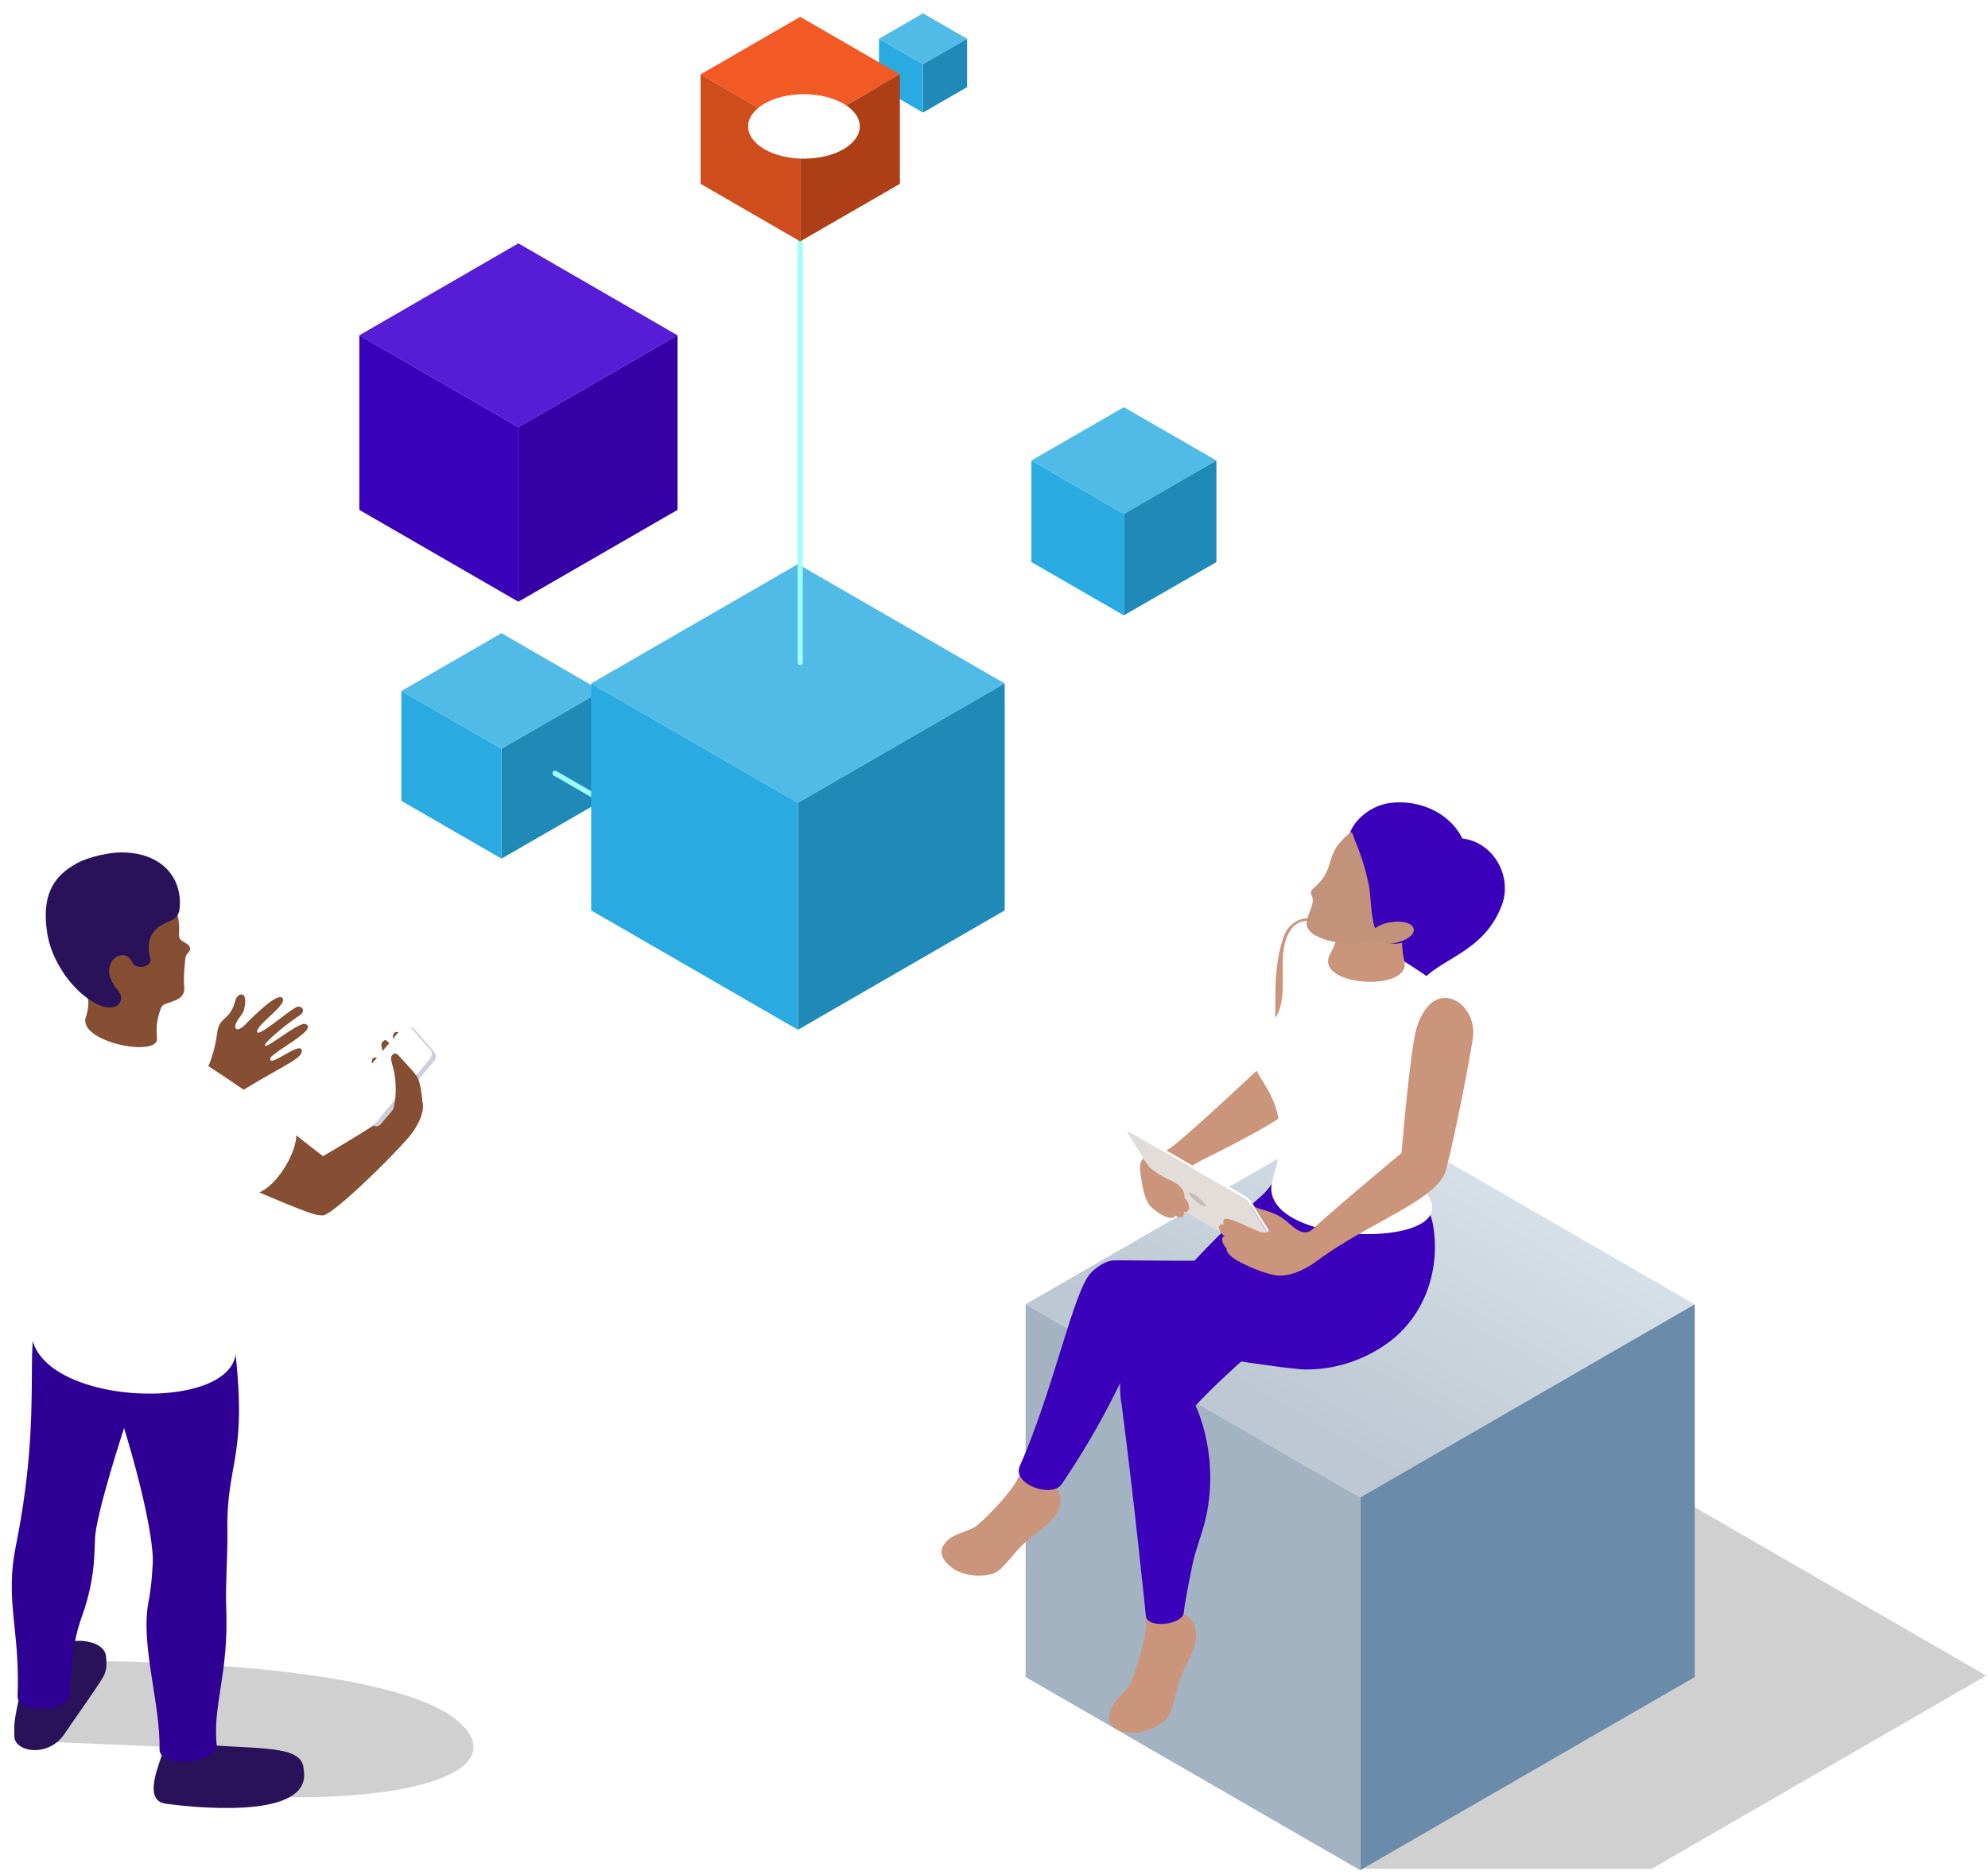 <svg width="299" height="282" viewBox="0 0 299 282" fill="none" xmlns="http://www.w3.org/2000/svg">
<path d="M15.017 249.857C15.017 249.857 59.8 249.77 69.434 259.382C76.724 266.672 60.972 271.684 34.566 270.013C34.024 269.97 33.069 263.092 33.069 263.092L5.232 261.899C4.364 261.812 14.995 249.857 14.995 249.857H15.017Z" fill="#181818" fill-opacity="0.2"/>
<path d="M11.614 161.252C13.87 162.229 19.837 165.614 20.791 165.397C23.916 164.659 29.297 162.207 30.642 161.361C31.488 160.818 32.443 157.325 32.638 155.503C32.92 152.856 34.439 153.637 35.285 150.859C35.394 150.534 35.459 150.187 35.676 149.905C35.893 149.644 36.283 149.471 36.587 149.666C37.108 150.013 36.826 151.641 36.587 152.183C36.305 152.769 35.806 153.224 35.546 153.81C35.068 154.83 35.698 155.286 36.848 154.136C38.301 152.66 42.228 148.755 42.576 150.339C42.814 151.424 38.084 154.526 38.735 155.286C39.191 155.763 43.943 151.575 44.745 151.424C45.027 151.358 45.353 151.467 45.505 151.706C45.765 152.205 45.288 152.617 44.81 152.899C43.812 153.507 39.495 156.891 39.864 157.282C40.232 157.651 44.789 153.81 45.874 154.006C46.156 154.049 46.394 154.288 46.308 154.591C46.026 155.568 42.424 157.629 41.599 158.302C41.144 158.67 40.449 159.018 40.688 159.473C41.122 160.037 44.745 157.021 45.331 157.803C45.809 159.083 43.4 159.799 36.435 164.03C32.508 166.416 21.052 173.75 18.47 173.75C15.888 173.75 9.596 170.712 9.596 170.712C8.598 169.779 6.536 167.87 6.037 166.612C5.169 164.355 7.274 159.386 11.614 161.274V161.252Z" fill="#864F33"/>
<path d="M24.546 263.165C24.546 263.165 24.546 263.078 24.546 263.056C24.633 262.644 24.633 262.253 24.546 261.841L30.556 262.449C40.602 263.078 45.571 262.687 45.679 266.224C46.894 273.167 31.988 272.234 24.958 271.301C21.183 270.802 24.307 264.792 24.546 263.165Z" fill="#291259"/>
<path d="M3.432 252.859L7.728 249.647C8.487 248.606 8.357 248.302 9.355 247.478C10.939 246.176 15.908 246.697 15.951 249.257C16.146 250.906 15.821 251.665 15.539 252.186C14.692 253.705 10.678 259.303 9.745 260.735C7.337 264.445 2.043 263.577 2.151 261.017C2.217 259.411 1.783 259.932 3.432 252.859Z" fill="#291259"/>
<path d="M1.827 236.694C1.913 235.132 2.174 233.591 2.478 232.051C6.752 210.484 2.998 201.089 6.578 195.317L35.132 201.197C37.454 219.358 34.025 219.618 34.199 230.141C34.264 234.047 33.873 238.169 34.025 242.075C34.394 251.817 31.942 256.482 32.593 262.601C32.463 265.399 23.936 265.855 24.001 263.143C24.153 256.178 21.072 247.304 22.352 240.881C22.721 239.016 22.895 236.889 22.982 234.98C23.068 233.092 22.352 226.93 18.664 214.78C18.664 214.78 14.389 227.776 14.281 231.508C14.259 232.42 14.216 233.309 14.172 234.134C14.021 237.215 13.348 240.252 12.306 243.16C11.482 245.46 10.657 248.627 10.592 254.399C10.549 257.936 2.521 257.719 2.651 255.115C2.955 246.588 1.479 242.834 1.827 236.737V236.694Z" fill="#3B00B9"/>
<path d="M1.827 236.694C1.913 235.132 2.174 233.591 2.478 232.051C6.752 210.484 2.998 201.089 6.578 195.317L35.132 201.197C37.454 219.358 34.025 219.618 34.199 230.141C34.264 234.047 33.873 238.169 34.025 242.075C34.394 251.817 31.942 256.482 32.593 262.601C32.463 265.399 23.936 265.855 24.001 263.143C24.153 256.178 21.072 247.304 22.352 240.881C22.721 239.016 22.895 236.889 22.982 234.98C23.068 233.092 22.352 226.93 18.664 214.78C18.664 214.78 14.389 227.776 14.281 231.508C14.259 232.42 14.216 233.309 14.172 234.134C14.021 237.215 13.348 240.252 12.306 243.16C11.482 245.46 10.657 248.627 10.592 254.399C10.549 257.936 2.521 257.719 2.651 255.115C2.955 246.588 1.479 242.834 1.827 236.737V236.694Z" fill="black" fill-opacity="0.2"/>
<path d="M6.322 148.451C3.697 148.451 3.632 150.252 3.285 151.532C-0.729 166.916 10.835 172.384 4.869 198.42C1.788 211.764 37.566 213.413 35.397 202.109C33.878 192.432 29.799 179.37 31.122 168.717C31.426 166.287 32.771 163.206 31.73 160.841C30.84 158.823 7.386 148.451 6.322 148.451Z" fill="white"/>
<path d="M57.785 156.458C58.371 156.219 59.412 158.172 59.694 158.736C59.499 157.63 58.588 155.503 59.499 155.243C60.844 154.852 61.864 158.931 62.298 160.298C62.819 161.947 63.166 163.64 63.448 165.354C63.557 166.005 63.643 166.265 63.622 166.547C63.578 167.393 63.166 169.107 61.3 171.255C58.262 174.749 50.017 182.712 48.607 182.798C47.761 182.842 46.915 182.538 46.112 182.256C43.139 181.193 30.533 175.877 29.253 174.423C27.734 172.687 33.094 161.231 34.07 162.143C37.758 165.592 48.585 173.902 48.585 173.902C48.585 173.902 57.46 168.673 57.329 168.413C56.722 167.285 54.943 162.533 55.529 162.186C55.984 161.904 56.353 162.555 56.548 162.88C56.635 162.012 56.462 161.144 56.093 160.363C55.485 159.062 56.548 158.671 57.199 159.452C57.351 159.647 57.872 160.168 57.872 159.799C57.828 158.107 56.787 156.913 57.807 156.523L57.785 156.458Z" fill="#864F33"/>
<path d="M27.951 159.843C28.363 159.387 30.142 159.583 30.663 159.908C32.963 161.383 41.078 166.829 43.985 169.129C46.372 171.017 40.969 180.672 37.237 179.479C35.871 179.045 26.996 175.074 26.259 174.12C24.545 171.885 25.608 162.425 27.929 159.821L27.951 159.843Z" fill="white"/>
<path d="M56.657 168.717L64.599 159.322C64.946 158.888 65.011 158.259 64.707 157.933L61.669 154.462C61.669 154.462 61.539 154.353 61.474 154.31L62.125 154.635C62.125 154.635 62.277 154.722 62.32 154.787L65.358 158.259C65.662 158.606 65.618 159.235 65.249 159.647L57.308 169.042C57.026 169.389 56.614 169.498 56.31 169.346L55.659 169.021C55.963 169.172 56.375 169.064 56.657 168.717Z" fill="#CFCEDD"/>
<path d="M52.534 164.008L60.476 154.613C60.823 154.179 61.365 154.114 61.669 154.461L64.707 157.933C65.01 158.28 64.967 158.909 64.598 159.322L56.657 168.716C56.31 169.15 55.745 169.216 55.464 168.868L52.426 165.397C52.122 165.05 52.187 164.42 52.534 164.008Z" fill="white"/>
<path d="M58.977 159.973C58.89 159.669 58.782 159.365 58.825 159.062C58.868 158.758 59.107 158.454 59.411 158.454C59.671 158.454 59.866 158.671 60.04 158.845C60.582 159.452 61.125 160.038 61.667 160.645C62.101 161.123 62.557 161.622 62.861 162.208C63.251 162.989 63.49 165.072 63.577 166.026C63.598 166.33 63.446 166.634 63.186 166.786C62.383 167.22 60.734 168.044 60.127 168.326C59.302 168.695 58.63 168.804 58.912 167.741C59.129 166.873 59.367 166.026 59.454 165.115C59.628 163.379 59.454 161.6 58.955 159.951L58.977 159.973Z" fill="#864F33"/>
<path d="M15.279 168.435C16.017 171.906 4.495 174.314 3.628 170.409C2.998 167.61 0.113 155.937 0.633 153.268C2 146.195 8.227 147.67 10.853 151.706C13.543 155.872 15.149 167.827 15.301 168.456L15.279 168.435Z" fill="white"/>
<path d="M24.35 133.372C26.129 135.151 27.105 137.711 26.932 140.228C26.932 140.51 26.888 140.814 26.997 141.074C27.17 141.465 27.583 141.639 27.951 141.855C28.32 142.072 28.668 142.42 28.581 142.832C28.516 143.136 28.212 143.331 28.06 143.613C27.908 143.873 27.886 144.155 27.843 144.459C27.735 145.674 27.604 146.889 27.691 148.104C27.713 148.495 27.756 148.885 27.648 149.254C27.344 150.274 26.086 150.578 25.087 150.925C24.545 151.099 24.306 151.25 24.089 151.945C23.482 153.832 23.504 154.722 23.612 156.197C23.829 159.148 11.353 156.675 12.959 152.834C13.154 152.335 13.479 150.621 13.154 150.079C12.178 148.365 8.923 147.236 8.728 141.639C8.294 129.705 19.75 128.815 24.393 133.393L24.35 133.372Z" fill="#864F33"/>
<path d="M22.613 144.134C22.96 145.609 20.226 145.826 19.922 144.785C19.185 143.136 17.514 143.526 16.841 144.568C15.973 145.935 16.451 147.475 17.883 149.189C18.49 149.905 18.23 151.034 17.362 151.381C14.498 152.531 8.184 146.998 7.099 140.359C6.296 134.999 7.685 131.94 11.612 129.814C13.565 128.772 16.668 128.208 18.23 128.208C24.479 128.208 27.538 132.2 26.996 136.8C26.909 137.538 26.41 138.189 25.715 138.471C23.915 139.187 21.658 140.315 22.591 144.156L22.613 144.134Z" fill="#291259"/>
<path d="M242.261 219.416L298.739 252.027L248.423 281.08H204.529L242.261 219.416Z" fill="#181818" fill-opacity="0.2"/>
<path d="M204.573 225.231L254.889 196.178L204.573 167.125L154.257 196.178L204.573 225.231Z" fill="url(#paint0_linear_622_10395)"/>
<path d="M204.573 281.296L254.889 252.244V196.178L204.573 225.231V281.296Z" fill="#6A8BA9"/>
<path d="M154.256 252.244L204.572 281.296V225.231L154.256 196.178V252.244Z" fill="#A4B3C1"/>
<path d="M225.902 136.076C222.908 144.277 214.554 144.234 212.797 149.376C212.645 149.832 212.493 150.374 212.038 150.526C210.779 150.96 205.745 144.581 206.96 139.873C207.351 138.376 208.024 137.725 208.696 136.336C210.15 133.298 215.292 125.227 220.391 126.182C224.817 127.006 227.421 131.91 225.902 136.097V136.076Z" fill="#3B00B9"/>
<path d="M170.094 253.047C170.311 252.613 171.917 248.382 172.308 245.171C172.459 243.847 172.351 241.873 172.351 240.245C172.351 239.529 177.406 240.419 177.406 240.419C177.45 241.374 177.406 242.09 177.732 242.654C178.578 242.979 179.316 243.63 179.663 244.563C180.054 245.604 179.923 246.798 179.554 247.861C179.207 248.924 178.643 249.901 178.166 250.92C177.732 251.853 177.385 252.808 177.103 253.784C176.734 255.086 176.517 256.41 176.018 257.646C175.258 259.534 171.939 260.858 169.921 260.641C168.467 260.489 166.579 259.838 166.818 258.037C167.144 255.737 168.988 255.13 170.073 253.047H170.094Z" fill="#CA957A"/>
<path d="M168.64 211.041C168.402 209.175 168.315 207.244 168.836 205.421C171.331 197.068 183.872 184.961 189.491 180.079C190.511 179.211 191.357 178.169 191.813 176.889L193.31 172.745C213.619 176.607 205.873 188.953 195.502 197.306C184.132 206.484 179.814 211.431 179.814 211.431C179.814 211.431 183.72 219.264 181.16 229.093C180.596 231.241 179.749 233.324 179.315 235.494C178.773 238.162 178.122 241.439 178.057 242.524C177.927 244.433 172.307 245.041 172.329 242.936C172.329 242.936 170.571 225.556 168.662 210.997L168.64 211.041Z" fill="#3B00B9"/>
<path d="M147.095 229.31C147.485 229.028 150.805 225.947 152.584 223.257C153.322 222.128 154.103 220.327 154.841 218.874C155.166 218.244 159.289 221.282 159.289 221.282C158.898 222.15 158.551 222.779 158.594 223.43C159.202 224.103 159.571 225.014 159.484 226.012C159.376 227.14 158.725 228.138 157.922 228.92C157.119 229.722 156.186 230.33 155.296 231.046C154.494 231.675 153.756 232.391 153.062 233.129C152.15 234.127 151.369 235.212 150.349 236.101C148.831 237.447 145.272 237.165 143.558 236.058C142.343 235.277 140.933 233.845 141.953 232.348C143.276 230.438 145.207 230.72 147.095 229.353V229.31Z" fill="#CA957A"/>
<path d="M164.105 191.405C164.973 190.58 165.993 189.843 167.165 189.604C168.076 189.409 188.797 190.146 195.414 188.736L209.67 180.947C212.425 180.426 215.05 179.558 215.701 185.395C216.396 191.578 214.096 197.827 209.192 201.646C205.504 204.488 200.947 206.007 196.391 205.985C192.984 205.964 173.413 202.557 171.656 202.926C169.898 203.317 168.445 210.303 159.679 223.235C158.269 225.318 152.389 223.365 153.322 220.631C158.507 209.023 161.502 193.9 164.127 191.405H164.105Z" fill="#3B00B9"/>
<path d="M172.806 180.621C172.111 179.428 172.133 177.931 171.981 176.585C171.829 175.283 172.242 174.22 173.5 173.895C174.411 173.678 175.496 173.244 177.948 171.118C183.09 166.67 191.227 158.945 191.227 158.945C192.529 152.349 190.88 147.164 193.093 140.806C193.809 138.767 196.195 137.291 198.474 138.658L198.17 144.603C196.347 150.418 197.41 157.73 196.261 164.695C195.892 166.995 184.913 172.441 181.311 174.22C178.078 175.826 177.557 176.781 174.259 179.775C173.782 180.209 173.283 180.447 172.784 180.599L172.806 180.621Z" fill="#CA957A"/>
<path d="M218.956 149.963C220.453 151.33 220.996 153.651 220.28 155.539C219.238 158.316 213.228 165.064 211.861 171.117C211.427 173.027 211.362 174.372 214.834 179.905C220.063 188.215 188.276 187.564 191.422 177.345C195.133 165.303 188.255 162.634 188.276 158.663C188.276 155.734 191.249 154.671 192.269 152.262C193.896 148.465 191.661 142.759 194.417 139.483C198.561 134.557 218.414 149.485 218.935 149.963H218.956Z" fill="white"/>
<path d="M200.059 143.519C201.144 141.436 201.838 139.114 201.751 136.749L212.253 135.925C210.712 138.876 210.582 141.675 211.233 144.625C212.253 149.269 197.52 148.379 200.037 143.519H200.059Z" fill="#CA957A"/>
<path d="M194.526 190.906L188.147 180.665C188.038 180.513 187.843 180.296 187.626 180.122C187.518 180.035 187.388 179.949 187.279 179.883L170.182 170.011C169.965 169.903 169.856 169.859 169.813 169.924L169.574 170.206C169.574 170.206 169.726 170.206 169.921 170.293C169.943 170.293 187.04 180.187 187.04 180.187C187.149 180.252 187.279 180.339 187.388 180.426C187.604 180.599 187.821 180.816 187.908 180.968L194.287 191.209C194.287 191.209 194.352 191.383 194.331 191.405L194.569 191.123C194.569 191.123 194.569 191.014 194.526 190.927V190.906Z" fill="white"/>
<path d="M169.921 170.294L187.019 180.166C187.344 180.361 187.735 180.708 187.887 180.969L194.266 191.21C194.417 191.448 194.266 191.492 193.94 191.318L176.843 181.446C176.517 181.251 176.127 180.904 175.975 180.643L169.596 170.402C169.444 170.163 169.596 170.12 169.921 170.294Z" fill="#E3DDDA"/>
<path d="M184.045 184.18C183.329 181.771 188.32 185.178 189.969 185.373C191.032 185.503 191.032 184.874 190.468 184.44L188.645 181.511C188.645 181.511 188.775 181.576 188.862 181.598C189.795 182.01 190.403 181.945 192.138 182.769C193.679 183.507 194.72 185.199 196.174 185.351C196.304 185.308 196.695 185.438 197.259 185.026C201.143 181.424 210.798 173.418 210.798 173.418C210.798 173.418 212.078 157.752 213.076 154.563C215.528 146.773 221.842 150.505 221.582 155.582C221.495 157.188 218.891 170.619 217.502 175.913C216.287 180.513 206.111 183.702 198.083 189.647C194.894 192.012 192.529 191.969 191.704 191.795C190.554 191.557 188.385 190.884 186.128 189.626C184.783 188.888 184.327 188.02 184.523 187.825C183.59 186.913 183.676 185.807 184.219 186.002C183.004 184.961 183.112 184.028 184.045 184.158V184.18Z" fill="#CA957A"/>
<path d="M178.101 180.144C178.209 179.753 178.057 179.233 177.797 178.842C177.189 177.974 176.3 177.67 175.519 177.28C174.455 176.759 173.696 176.282 172.741 175.436L171.96 174.22C171.288 174.98 171.418 175.718 171.591 176.954C171.808 178.495 172.199 180.621 173.089 181.489C174.26 182.639 176.278 183.789 176.799 182.834C177.016 182.986 177.276 183.095 177.515 183.095C178.036 183.073 178.187 182.357 178.014 182.292C178.383 182.444 178.752 182.183 178.817 181.771C178.947 180.816 178.122 180.166 178.122 180.166L178.101 180.144Z" fill="#CA957A"/>
<path d="M178.924 179.667C179.162 180.079 179.878 180.751 180.529 181.164C181.18 181.576 181.484 181.576 181.245 181.164C181.007 180.751 180.291 180.079 179.64 179.667C178.989 179.254 178.685 179.254 178.924 179.667Z" fill="#C2BCBA"/>
<path d="M202.834 142.021C200.881 141.782 197.063 141.153 196.563 139.287C196.216 137.964 197.822 136.206 197.366 134.904C197.149 134.297 196.954 134.145 197.67 133.494C198.646 132.604 199.211 131.932 199.71 130.695C200.491 128.786 200.057 127.31 204.548 124.077C205.741 123.209 206.24 122.927 211.578 123.991C212.815 124.229 213.162 124.446 214.03 125.596C215.527 127.571 215.766 128.287 215.527 130.934C215.397 132.322 215.267 133.733 214.789 135.034C214.16 136.727 213.422 138.419 211.817 139.374C209.951 140.48 205.308 142.325 202.834 141.999V142.021Z" fill="#C2927A"/>
<path d="M206.957 139.873C208.042 138.636 212.382 139.482 212.425 139.678C212.512 140.046 210.169 141.522 209.04 141.826C210.277 142.585 221.95 139.83 220.952 129.675C220.258 122.775 213.792 119.998 208.758 120.823C206.372 121.213 203.855 123.036 203.009 125.314C203.508 124.88 203.508 125.813 203.833 126.529C204.441 127.896 205.33 130.369 205.938 133.407C206.133 134.449 206.241 138.788 206.957 139.873Z" fill="#3B00B9"/>
<path d="M209.127 138.701C207.326 139.005 206.003 139.96 206.133 140.828C206.285 141.696 207.847 142.173 209.648 141.869C211.449 141.565 212.772 140.611 212.642 139.743C212.49 138.875 210.928 138.398 209.127 138.723V138.701Z" fill="#C2927A"/>
<path d="M60.365 103.935L75.424 95.229L90.484 103.935L75.424 112.625L60.365 103.935Z" fill="#51BBE8"/>
<path d="M75.424 129.148L90.484 120.458V103.935L75.424 112.624V129.148Z" fill="#1F89B8"/>
<path d="M60.366 120.458L75.425 129.148V112.624L60.366 103.935V120.458Z" fill="#29ABE2"/>
<path d="M100.651 126.609C100.791 126.609 100.915 126.547 100.993 126.422C101.102 126.235 101.04 126.002 100.853 125.893L83.676 115.973C83.489 115.864 83.255 115.926 83.146 116.113C83.037 116.3 83.1 116.533 83.286 116.642L100.464 126.562C100.464 126.562 100.588 126.609 100.651 126.609Z" fill="#9FFFFA"/>
<path d="M88.91 102.798L120.01 84.842L151.11 102.798L120.01 120.754L88.91 102.798Z" fill="#51BBE8"/>
<path d="M120.01 154.891L151.11 136.935V102.798L120.01 120.754V154.891Z" fill="#1F89B8"/>
<path d="M88.911 136.934L120.011 154.89V120.754L88.911 102.798V136.934Z" fill="#29ABE2"/>
<path d="M132.199 5.831L138.818 2L145.452 5.831L138.818 9.662L132.199 5.831Z" fill="#51BBE8"/>
<path d="M138.818 16.935L145.452 13.104V5.831L138.818 9.662V16.935Z" fill="#1F89B8"/>
<path d="M132.199 13.104L138.818 16.935V9.662L132.199 5.831V13.104Z" fill="#29ABE2"/>
<path d="M155.122 69.261L169.029 61.241L182.951 69.261L169.029 77.297L155.122 69.261Z" fill="#51BBE8"/>
<path d="M169.029 92.559L182.951 84.539V69.261L169.029 77.297V92.559Z" fill="#1F89B8"/>
<path d="M155.121 84.539L169.028 92.559V77.297L155.121 69.261V84.539Z" fill="#29ABE2"/>
<path d="M120.348 100.034C120.566 100.034 120.738 99.863 120.738 99.645V11.188C120.738 10.97 120.566 10.799 120.348 10.799C120.13 10.799 119.959 10.97 119.959 11.188V99.645C119.959 99.863 120.13 100.034 120.348 100.034Z" fill="#9FFFFA"/>
<path d="M105.367 11.189L120.349 2.53L135.346 11.189L120.349 19.847L105.367 11.189Z" fill="#F15A24"/>
<path d="M120.349 36.309L135.346 27.65V11.189L120.349 19.848V36.309Z" fill="#AD3E16"/>
<path d="M105.369 27.65L120.35 36.309V19.848L105.369 11.189V27.65Z" fill="#CF4C1D"/>
<g style="mix-blend-mode:overlay" filter="url(#filter0_f_622_10395)">
<circle cx="6.856" cy="6.856" r="6.856" transform="matrix(-0.866 0.5 0.866 0.5 120.916 12.162)" fill="white"/>
</g>
<path d="M54.044 50.433L77.964 36.604L101.9 50.433L77.964 64.247L54.044 50.433Z" fill="#571CD6"/>
<path d="M77.964 90.504L101.9 76.69V50.433L77.964 64.247V90.504Z" fill="#3500A6"/>
<path d="M54.043 76.69L77.963 90.504V64.247L54.043 50.433V76.69Z" fill="#3B00B9"/>
<defs>
<filter id="filter0_f_622_10395" x="98.849" y="0.5" width="44.133" height="37.034" filterUnits="userSpaceOnUse" color-interpolation-filters="sRGB">
<feFlood flood-opacity="0" result="BackgroundImageFix"/>
<feBlend mode="normal" in="SourceGraphic" in2="BackgroundImageFix" result="shape"/>
<feGaussianBlur stdDeviation="6.835" result="effect1_foregroundBlur_622_10395"/>
</filter>
<linearGradient id="paint0_linear_622_10395" x1="153.655" y1="225.603" x2="204.29" y2="137.909" gradientUnits="userSpaceOnUse">
<stop offset="0.309" stop-color="#BDC8D2"/>
<stop offset="1" stop-color="#E5EDF4"/>
</linearGradient>
</defs>
</svg>

